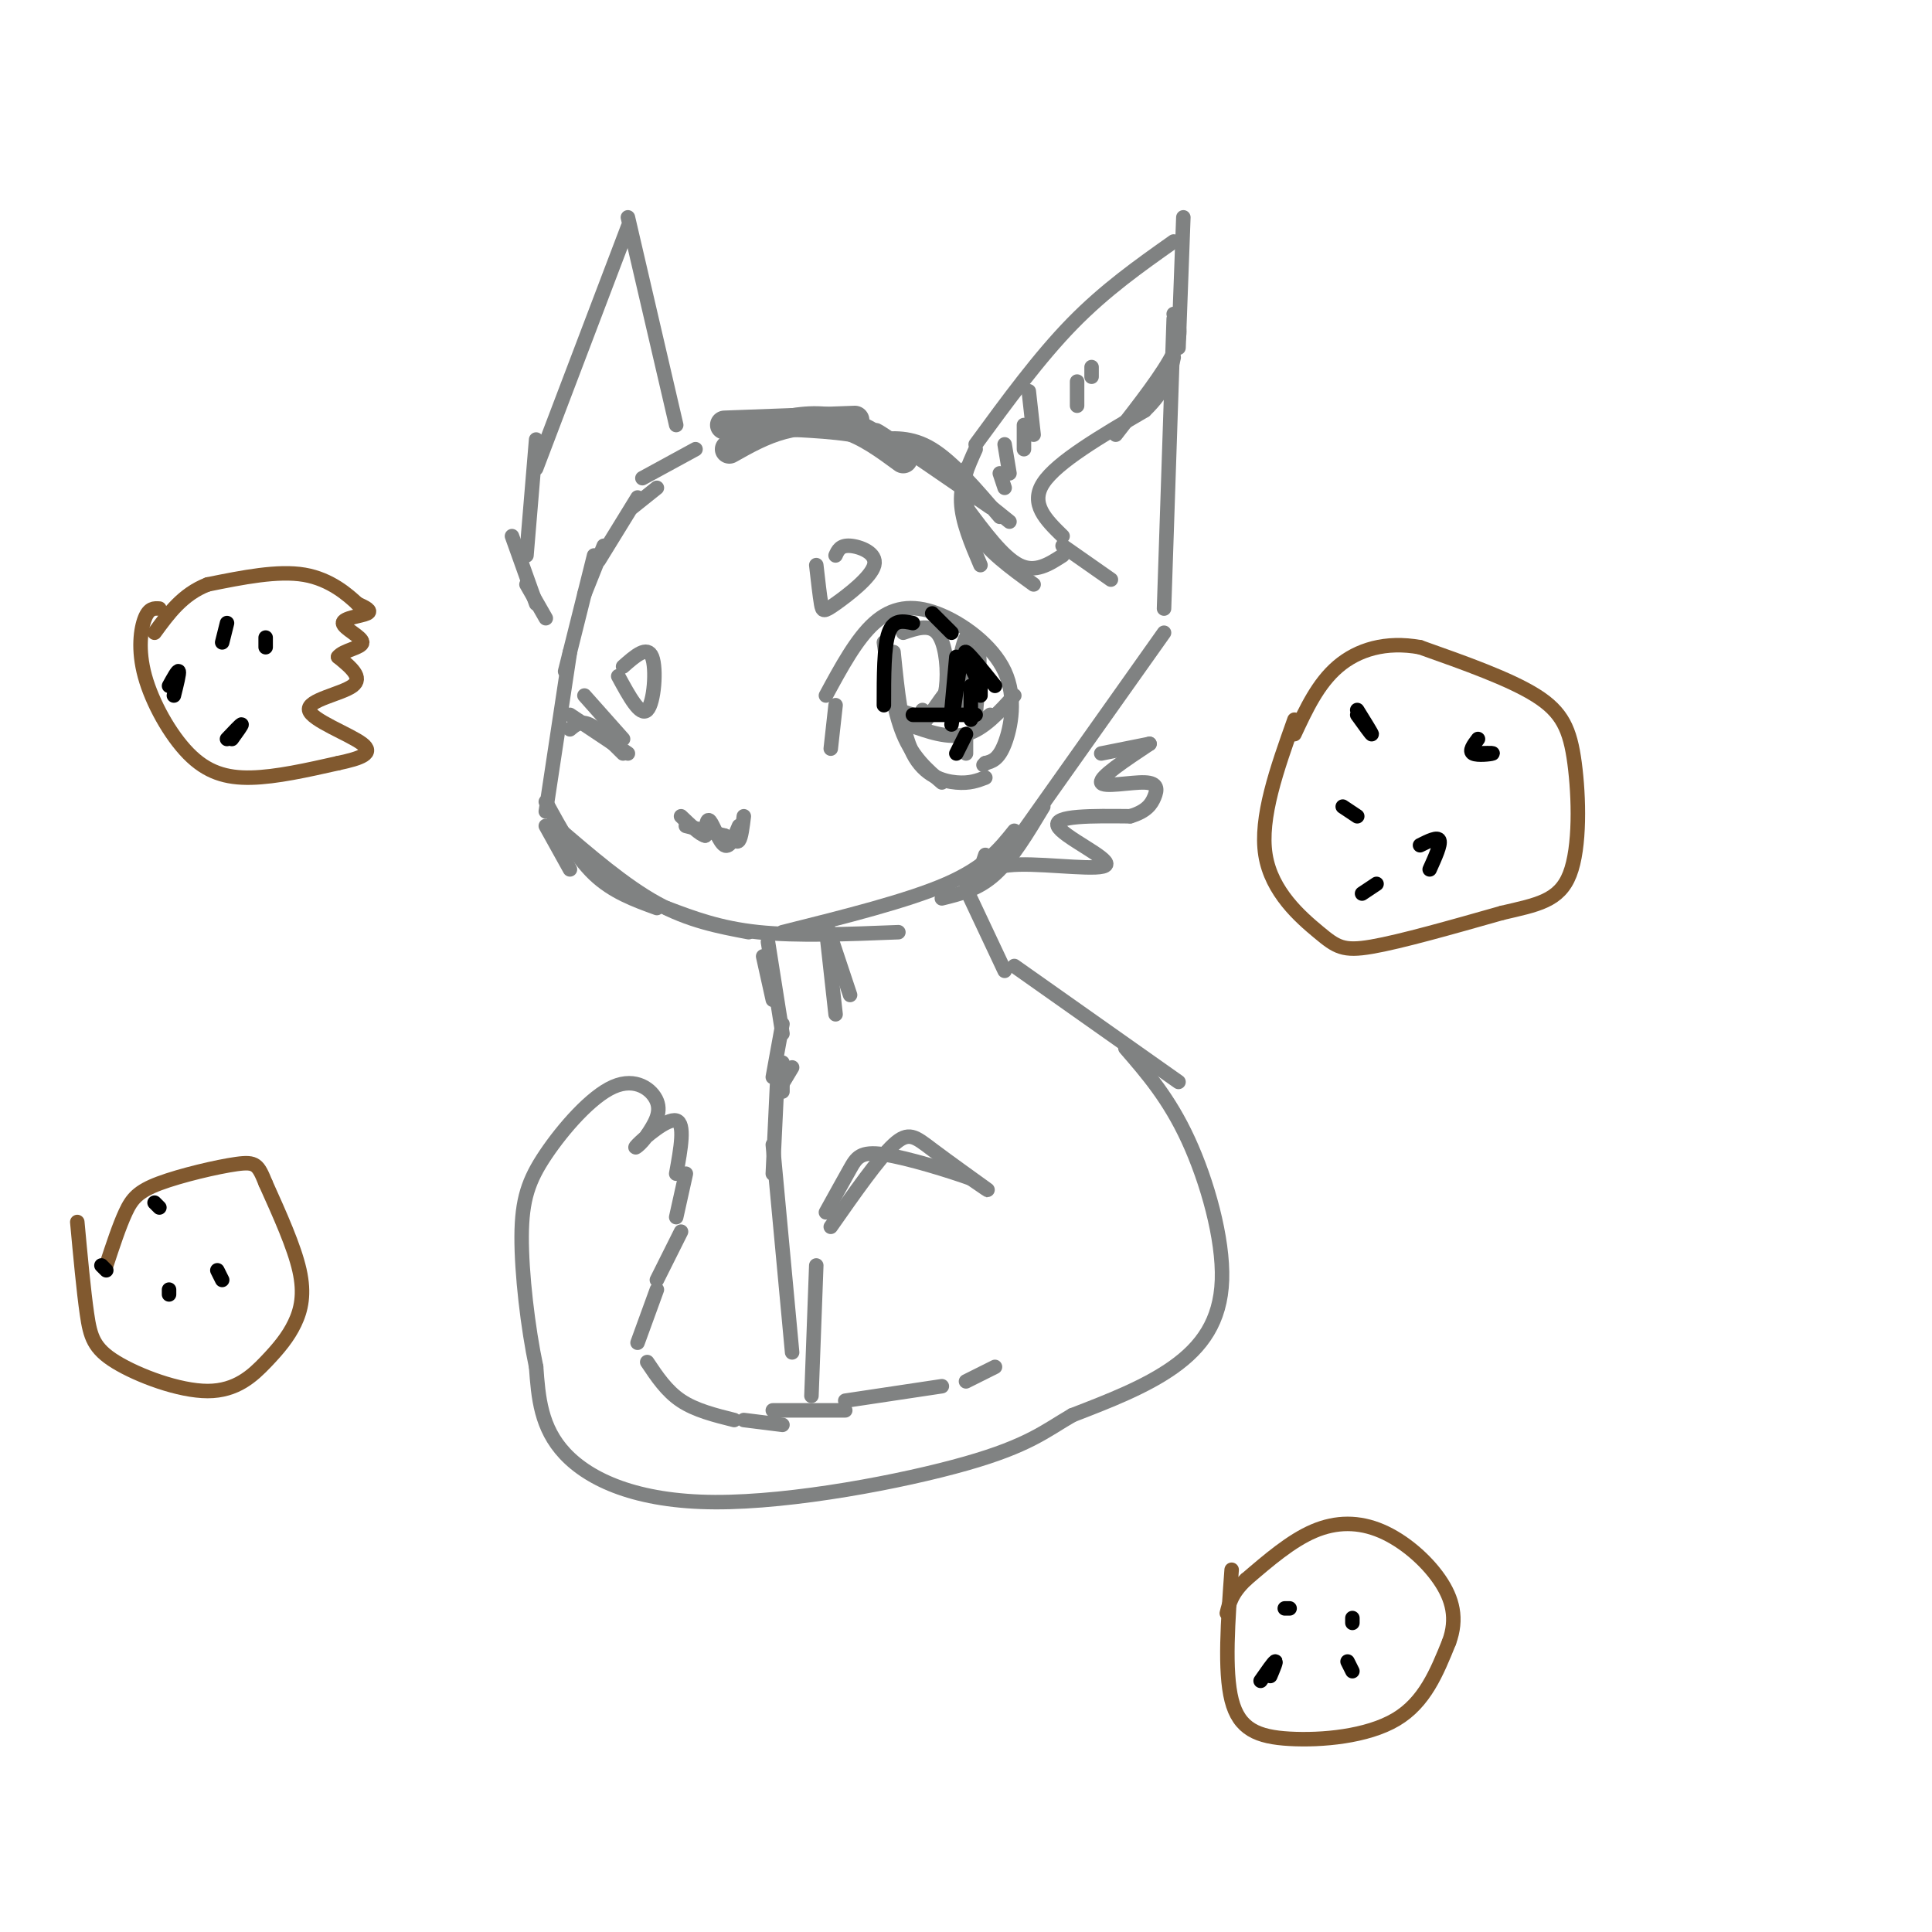 <svg viewBox='0 0 400 400' version='1.1' xmlns='http://www.w3.org/2000/svg' xmlns:xlink='http://www.w3.org/1999/xlink'><g fill='none' stroke='rgb(128,130,130)' stroke-width='6' stroke-linecap='round' stroke-linejoin='round'><path d='M150,88c0.000,0.000 27.000,-1.000 27,-1'/><path d='M151,93c3.467,-1.956 6.933,-3.911 11,-5c4.067,-1.089 8.733,-1.311 13,0c4.267,1.311 8.133,4.156 12,7'/></g>
<g fill='none' stroke='rgb(128,130,130)' stroke-width='3' stroke-linecap='round' stroke-linejoin='round'><path d='M165,89c7.333,0.417 14.667,0.833 22,4c7.333,3.167 14.667,9.083 22,15'/><path d='M181,91c3.833,-0.333 7.667,-0.667 12,2c4.333,2.667 9.167,8.333 14,14'/><path d='M185,92c-2.667,-2.083 -5.333,-4.167 -2,-2c3.333,2.167 12.667,8.583 22,15'/><path d='M144,93c0.000,0.000 -11.000,6.000 -11,6'/><path d='M136,101c0.000,0.000 -5.000,4.000 -5,4'/><path d='M132,103c0.000,0.000 -8.000,13.000 -8,13'/><path d='M125,113c0.000,0.000 -4.000,10.000 -4,10'/><path d='M123,115c0.000,0.000 -6.000,24.000 -6,24'/><path d='M118,135c0.000,0.000 -5.000,33.000 -5,33'/><path d='M113,171c0.000,0.000 5.000,9.000 5,9'/><path d='M113,166c3.083,5.667 6.167,11.333 10,15c3.833,3.667 8.417,5.333 13,7'/><path d='M115,171c7.167,6.167 14.333,12.333 21,16c6.667,3.667 12.833,4.833 19,6'/><path d='M138,188c5.500,2.083 11.000,4.167 19,5c8.000,0.833 18.500,0.417 29,0'/><path d='M162,193c13.000,-3.250 26.000,-6.500 34,-10c8.000,-3.500 11.000,-7.250 14,-11'/><path d='M195,186c3.750,-0.917 7.500,-1.833 11,-5c3.500,-3.167 6.750,-8.583 10,-14'/><path d='M207,179c0.000,0.000 34.000,-48.000 34,-48'/><path d='M241,126c0.000,0.000 2.000,-60.000 2,-60'/><path d='M244,72c0.000,0.000 1.000,-27.000 1,-27'/><path d='M243,50c-7.083,5.000 -14.167,10.000 -21,17c-6.833,7.000 -13.417,16.000 -20,25'/><path d='M202,93c-1.583,3.500 -3.167,7.000 -3,11c0.167,4.000 2.083,8.500 4,13'/><path d='M200,97c-0.167,4.500 -0.333,9.000 2,13c2.333,4.000 7.167,7.500 12,11'/><path d='M200,105c3.833,5.167 7.667,10.333 11,12c3.333,1.667 6.167,-0.167 9,-2'/><path d='M230,120c0.000,0.000 -10.000,-7.000 -10,-7'/><path d='M220,111c-3.417,-3.333 -6.833,-6.667 -4,-11c2.833,-4.333 11.917,-9.667 21,-15'/><path d='M237,85c4.500,-4.333 5.250,-7.667 6,-11'/><path d='M243,65c1.000,1.917 2.000,3.833 0,8c-2.000,4.167 -7.000,10.583 -12,17'/><path d='M213,81c0.000,0.000 1.000,9.000 1,9'/><path d='M212,88c0.000,0.000 0.000,5.000 0,5'/><path d='M208,92c0.000,0.000 1.000,6.000 1,6'/><path d='M207,98c0.000,0.000 1.000,3.000 1,3'/><path d='M223,79c0.000,0.000 0.000,5.000 0,5'/><path d='M226,76c0.000,0.000 0.000,2.000 0,2'/><path d='M140,88c0.000,0.000 -10.000,-43.000 -10,-43'/><path d='M130,47c0.000,0.000 -19.000,50.000 -19,50'/><path d='M111,91c0.000,0.000 -2.000,24.000 -2,24'/><path d='M106,111c0.000,0.000 5.000,14.000 5,14'/><path d='M109,121c0.000,0.000 4.000,7.000 4,7'/><path d='M201,183c1.804,-1.917 3.607,-3.833 10,-4c6.393,-0.167 17.375,1.417 18,0c0.625,-1.417 -9.107,-5.833 -10,-8c-0.893,-2.167 7.054,-2.083 15,-2'/><path d='M234,169c3.399,-1.008 4.396,-2.528 5,-4c0.604,-1.472 0.817,-2.896 -2,-3c-2.817,-0.104 -8.662,1.113 -9,0c-0.338,-1.113 4.831,-4.557 10,-8'/><path d='M238,154c0.000,0.000 -10.000,2.000 -10,2'/><path d='M173,146c0.000,0.000 -1.000,9.000 -1,9'/><path d='M171,144c3.172,-5.863 6.344,-11.726 10,-15c3.656,-3.274 7.794,-3.960 13,-2c5.206,1.960 11.478,6.566 14,12c2.522,5.434 1.292,11.695 0,15c-1.292,3.305 -2.646,3.652 -4,4'/><path d='M204,158c-0.667,0.667 -0.333,0.333 0,0'/><path d='M183,133c1.000,7.083 2.000,14.167 4,19c2.000,4.833 5.000,7.417 8,10'/><path d='M185,135c0.822,8.178 1.644,16.356 4,21c2.356,4.644 6.244,5.756 9,6c2.756,0.244 4.378,-0.378 6,-1'/><path d='M186,147c2.601,0.917 5.202,1.833 7,1c1.798,-0.833 2.792,-3.417 3,-7c0.208,-3.583 -0.369,-8.167 -2,-10c-1.631,-1.833 -4.315,-0.917 -7,0'/><path d='M188,150c4.167,1.500 8.333,3.000 12,2c3.667,-1.000 6.833,-4.500 10,-8'/><path d='M191,147c-0.622,2.200 -1.244,4.400 0,3c1.244,-1.400 4.356,-6.400 6,-8c1.644,-1.600 1.822,0.200 2,2'/><path d='M200,142c-0.667,3.809 -1.333,7.617 -1,4c0.333,-3.617 1.667,-14.660 1,-14c-0.667,0.660 -3.333,13.024 -3,14c0.333,0.976 3.667,-9.435 5,-11c1.333,-1.565 0.667,5.718 0,13'/><path d='M202,148c0.500,2.167 1.750,1.083 3,0'/><path d='M200,152c0.000,0.000 0.000,4.000 0,4'/><path d='M169,117c0.360,3.174 0.721,6.348 1,8c0.279,1.652 0.477,1.783 3,0c2.523,-1.783 7.372,-5.480 8,-8c0.628,-2.520 -2.963,-3.863 -5,-4c-2.037,-0.137 -2.518,0.931 -3,2'/><path d='M142,171c0.000,0.000 8.000,2.000 8,2'/><path d='M150,173c1.867,0.756 2.533,1.644 3,1c0.467,-0.644 0.733,-2.822 1,-5'/><path d='M153,171c-0.956,2.311 -1.911,4.622 -3,4c-1.089,-0.622 -2.311,-4.178 -3,-5c-0.689,-0.822 -0.844,1.089 -1,3'/><path d='M146,173c-1.000,-0.167 -3.000,-2.083 -5,-4'/><path d='M118,151c1.083,-0.917 2.167,-1.833 4,-1c1.833,0.833 4.417,3.417 7,6'/><path d='M118,148c0.000,0.000 12.000,8.000 12,8'/><path d='M121,144c0.000,0.000 8.000,9.000 8,9'/><path d='M128,140c2.289,4.222 4.578,8.444 6,7c1.422,-1.444 1.978,-8.556 1,-11c-0.978,-2.444 -3.489,-0.222 -6,2'/><path d='M171,191c0.000,0.000 5.000,15.000 5,15'/><path d='M171,192c0.000,0.000 2.000,18.000 2,18'/><path d='M204,177c0.000,0.000 -2.000,6.000 -2,6'/><path d='M200,184c0.000,0.000 8.000,17.000 8,17'/><path d='M158,198c0.000,0.000 2.000,9.000 2,9'/><path d='M159,195c0.000,0.000 3.000,19.000 3,19'/><path d='M162,212c0.000,0.000 -2.000,11.000 -2,11'/><path d='M162,220c0.000,0.000 0.000,6.000 0,6'/><path d='M164,221c0.000,0.000 -3.000,5.000 -3,5'/><path d='M210,200c0.000,0.000 34.000,24.000 34,24'/><path d='M233,217c4.530,5.226 9.060,10.452 13,19c3.940,8.548 7.292,20.417 7,29c-0.292,8.583 -4.226,13.881 -10,18c-5.774,4.119 -13.387,7.060 -21,10'/><path d='M222,293c-5.555,3.225 -8.943,6.287 -22,10c-13.057,3.713 -35.785,8.077 -52,8c-16.215,-0.077 -25.919,-4.593 -31,-10c-5.081,-5.407 -5.541,-11.703 -6,-18'/><path d='M111,283c-1.724,-8.103 -3.034,-19.359 -3,-27c0.034,-7.641 1.411,-11.667 5,-17c3.589,-5.333 9.389,-11.974 14,-14c4.611,-2.026 8.032,0.564 9,3c0.968,2.436 -0.516,4.718 -2,7'/><path d='M134,235c-1.238,1.964 -3.333,3.375 -2,2c1.333,-1.375 6.095,-5.536 8,-5c1.905,0.536 0.952,5.768 0,11'/><path d='M142,243c0.000,0.000 -2.000,9.000 -2,9'/><path d='M141,255c0.000,0.000 -5.000,10.000 -5,10'/><path d='M136,267c0.000,0.000 -4.000,11.000 -4,11'/><path d='M134,282c2.000,3.000 4.000,6.000 7,8c3.000,2.000 7.000,3.000 11,4'/><path d='M154,294c0.000,0.000 8.000,1.000 8,1'/><path d='M160,292c0.000,0.000 15.000,0.000 15,0'/><path d='M175,290c0.000,0.000 20.000,-3.000 20,-3'/><path d='M200,286c0.000,0.000 6.000,-3.000 6,-3'/><path d='M161,222c0.000,0.000 -1.000,21.000 -1,21'/><path d='M160,237c0.000,0.000 4.000,43.000 4,43'/><path d='M168,289c0.000,0.000 1.000,-27.000 1,-27'/><path d='M172,254c4.935,-7.048 9.869,-14.095 13,-17c3.131,-2.905 4.458,-1.667 8,1c3.542,2.667 9.298,6.762 11,8c1.702,1.238 -0.649,-0.381 -3,-2'/><path d='M201,244c-4.179,-1.512 -13.125,-4.292 -18,-5c-4.875,-0.708 -5.679,0.655 -7,3c-1.321,2.345 -3.161,5.673 -5,9'/></g>
<g fill='none' stroke='rgb(129,89,47)' stroke-width='3' stroke-linecap='round' stroke-linejoin='round'><path d='M268,149c-3.613,10.155 -7.226,20.310 -6,28c1.226,7.690 7.292,12.917 11,16c3.708,3.083 5.060,4.024 11,3c5.940,-1.024 16.470,-4.012 27,-7'/><path d='M311,189c7.236,-1.692 11.826,-2.423 14,-8c2.174,-5.577 1.931,-16.002 1,-23c-0.931,-6.998 -2.552,-10.571 -8,-14c-5.448,-3.429 -14.724,-6.715 -24,-10'/><path d='M294,134c-7.111,-1.289 -12.889,0.489 -17,4c-4.111,3.511 -6.556,8.756 -9,14'/><path d='M33,126c-1.070,-0.073 -2.140,-0.147 -3,2c-0.860,2.147 -1.509,6.514 0,12c1.509,5.486 5.175,12.093 9,16c3.825,3.907 7.807,5.116 13,5c5.193,-0.116 11.596,-1.558 18,-3'/><path d='M70,158c4.737,-1.006 7.579,-2.022 5,-4c-2.579,-1.978 -10.579,-4.917 -11,-7c-0.421,-2.083 6.737,-3.309 9,-5c2.263,-1.691 -0.368,-3.845 -3,-6'/><path d='M70,136c0.997,-1.391 4.989,-1.868 5,-3c0.011,-1.132 -3.959,-2.920 -4,-4c-0.041,-1.080 3.845,-1.451 5,-2c1.155,-0.549 -0.423,-1.274 -2,-2'/><path d='M74,125c-1.867,-1.733 -5.533,-5.067 -11,-6c-5.467,-0.933 -12.733,0.533 -20,2'/><path d='M43,121c-5.167,2.000 -8.083,6.000 -11,10'/><path d='M255,325c-0.768,10.482 -1.536,20.964 0,27c1.536,6.036 5.375,7.625 12,8c6.625,0.375 16.036,-0.464 22,-4c5.964,-3.536 8.482,-9.768 11,-16'/><path d='M300,340c1.797,-4.845 0.791,-8.959 -2,-13c-2.791,-4.041 -7.367,-8.011 -12,-10c-4.633,-1.989 -9.324,-1.997 -14,0c-4.676,1.997 -9.338,5.998 -14,10'/><path d='M258,327c-3.000,2.833 -3.500,4.917 -4,7'/><path d='M16,253c0.656,7.116 1.313,14.231 2,19c0.687,4.769 1.405,7.191 6,10c4.595,2.809 13.068,6.004 19,6c5.932,-0.004 9.322,-3.207 12,-6c2.678,-2.793 4.644,-5.175 6,-8c1.356,-2.825 2.102,-6.093 1,-11c-1.102,-4.907 -4.051,-11.454 -7,-18'/><path d='M55,245c-1.571,-3.872 -1.998,-4.553 -6,-4c-4.002,0.553 -11.577,2.341 -16,4c-4.423,1.659 -5.692,3.188 -7,6c-1.308,2.812 -2.654,6.906 -4,11'/></g>
<g fill='none' stroke='rgb(0,0,0)' stroke-width='3' stroke-linecap='round' stroke-linejoin='round'><path d='M35,142c0.917,-1.667 1.833,-3.333 2,-3c0.167,0.333 -0.417,2.667 -1,5'/><path d='M47,129c0.000,0.000 -1.000,4.000 -1,4'/><path d='M48,153c1.083,-1.500 2.167,-3.000 2,-3c-0.167,0.000 -1.583,1.500 -3,3'/><path d='M55,132c0.000,0.000 0.000,2.000 0,2'/><path d='M278,167c0.000,0.000 3.000,2.000 3,2'/><path d='M281,148c1.500,2.083 3.000,4.167 3,4c0.000,-0.167 -1.500,-2.583 -3,-5'/><path d='M306,153c-0.956,1.267 -1.911,2.533 -1,3c0.911,0.467 3.689,0.133 4,0c0.311,-0.133 -1.844,-0.067 -4,0'/><path d='M296,180c1.167,-2.583 2.333,-5.167 2,-6c-0.333,-0.833 -2.167,0.083 -4,1'/><path d='M282,185c0.000,0.000 3.000,-2.000 3,-2'/><path d='M263,347c0.667,-1.583 1.333,-3.167 1,-3c-0.333,0.167 -1.667,2.083 -3,4'/><path d='M266,333c0.000,0.000 1.000,0.000 1,0'/><path d='M279,344c0.000,0.000 1.000,2.000 1,2'/><path d='M280,336c0.000,0.000 0.000,-1.000 0,-1'/><path d='M21,262c0.000,0.000 1.000,1.000 1,1'/><path d='M35,267c0.000,0.000 0.000,1.000 0,1'/><path d='M33,250c0.000,0.000 -1.000,-1.000 -1,-1'/><path d='M45,263c0.000,0.000 1.000,2.000 1,2'/><path d='M189,148c0.000,0.000 13.000,0.000 13,0'/><path d='M198,136c0.000,0.000 -1.000,11.000 -1,11'/><path d='M199,136c0.000,0.000 -2.000,14.000 -2,14'/><path d='M201,142c0.000,0.000 0.000,7.000 0,7'/><path d='M203,142c0.000,0.000 0.000,2.000 0,2'/><path d='M200,152c0.000,0.000 -2.000,4.000 -2,4'/><path d='M202,140c-1.333,-2.667 -2.667,-5.333 -2,-5c0.667,0.333 3.333,3.667 6,7'/><path d='M197,131c0.000,0.000 -4.000,-4.000 -4,-4'/><path d='M189,129c-2.000,-0.417 -4.000,-0.833 -5,2c-1.000,2.833 -1.000,8.917 -1,15'/></g>
</svg>